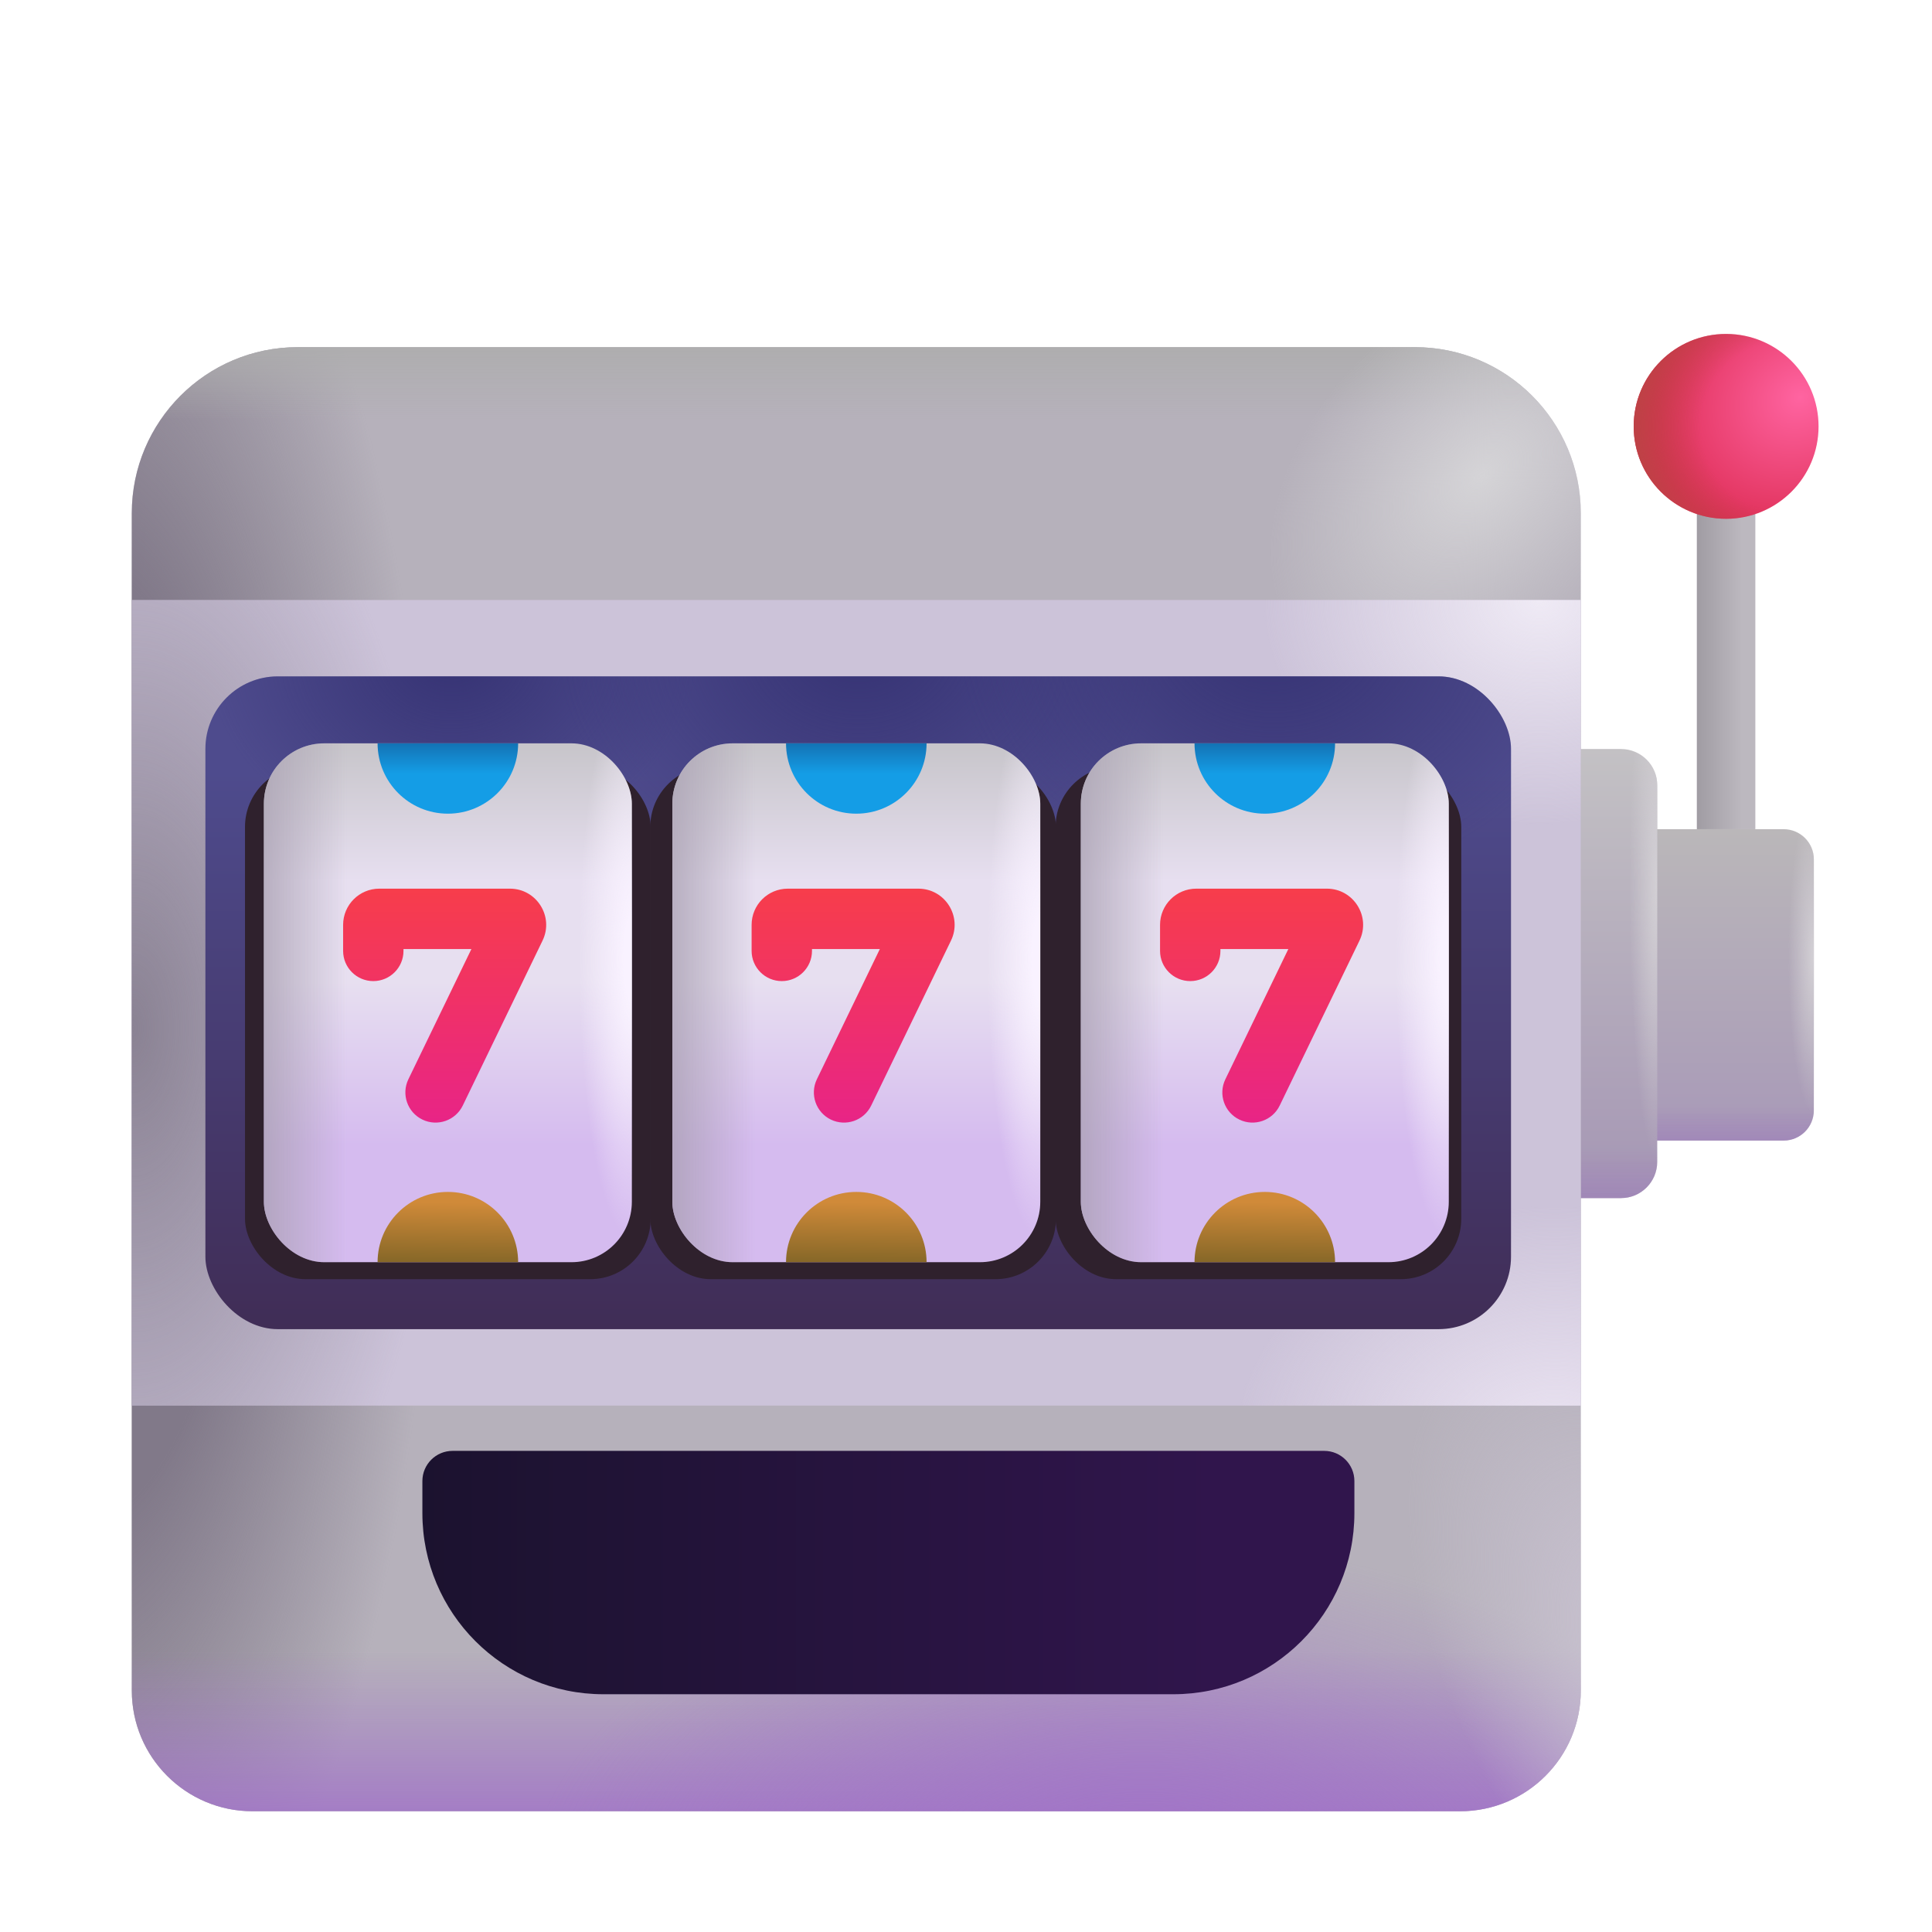 <svg width="32" height="32" viewBox="0 0 32 32" fill="none" xmlns="http://www.w3.org/2000/svg">
<rect x="28.105" y="7.828" width="0.969" height="5.906" fill="url(#paint0_linear_18_3612)"/>
<path d="M26.98 13.734H29.543C29.819 13.734 30.043 13.958 30.043 14.234V18.391C30.043 18.667 29.819 18.891 29.543 18.891H26.98V13.734Z" fill="url(#paint1_linear_18_3612)"/>
<path d="M26.98 13.734H29.543C29.819 13.734 30.043 13.958 30.043 14.234V18.391C30.043 18.667 29.819 18.891 29.543 18.891H26.98V13.734Z" fill="url(#paint2_linear_18_3612)"/>
<path d="M26.98 13.734H29.543C29.819 13.734 30.043 13.958 30.043 14.234V18.391C30.043 18.667 29.819 18.891 29.543 18.891H26.98V13.734Z" fill="url(#paint3_radial_18_3612)"/>
<path d="M25.293 12.406H26.849C27.18 12.406 27.449 12.675 27.449 13.006V19.244C27.449 19.575 27.18 19.844 26.849 19.844H25.293V12.406Z" fill="url(#paint4_linear_18_3612)"/>
<path d="M25.293 12.406H26.849C27.18 12.406 27.449 12.675 27.449 13.006V19.244C27.449 19.575 27.18 19.844 26.849 19.844H25.293V12.406Z" fill="url(#paint5_radial_18_3612)"/>
<path d="M25.293 12.406H26.849C27.18 12.406 27.449 12.675 27.449 13.006V19.244C27.449 19.575 27.18 19.844 26.849 19.844H25.293V12.406Z" fill="url(#paint6_linear_18_3612)"/>
<path d="M2.183 8.5C2.183 6.981 3.414 5.75 4.933 5.75H23.433C24.952 5.75 26.183 6.981 26.183 8.5V28C26.183 29.105 25.288 30 24.183 30H4.183C3.079 30 2.183 29.105 2.183 28V8.5Z" fill="#B6B1BB"/>
<path d="M2.183 8.5C2.183 6.981 3.414 5.75 4.933 5.75H23.433C24.952 5.75 26.183 6.981 26.183 8.5V28C26.183 29.105 25.288 30 24.183 30H4.183C3.079 30 2.183 29.105 2.183 28V8.5Z" fill="url(#paint7_radial_18_3612)"/>
<path d="M2.183 8.5C2.183 6.981 3.414 5.75 4.933 5.75H23.433C24.952 5.75 26.183 6.981 26.183 8.5V28C26.183 29.105 25.288 30 24.183 30H4.183C3.079 30 2.183 29.105 2.183 28V8.5Z" fill="url(#paint8_linear_18_3612)"/>
<path d="M2.183 8.5C2.183 6.981 3.414 5.75 4.933 5.75H23.433C24.952 5.75 26.183 6.981 26.183 8.5V28C26.183 29.105 25.288 30 24.183 30H4.183C3.079 30 2.183 29.105 2.183 28V8.5Z" fill="url(#paint9_radial_18_3612)"/>
<path d="M2.183 8.5C2.183 6.981 3.414 5.75 4.933 5.75H23.433C24.952 5.75 26.183 6.981 26.183 8.5V28C26.183 29.105 25.288 30 24.183 30H4.183C3.079 30 2.183 29.105 2.183 28V8.5Z" fill="url(#paint10_radial_18_3612)"/>
<path d="M2.183 8.5C2.183 6.981 3.414 5.75 4.933 5.75H23.433C24.952 5.75 26.183 6.981 26.183 8.5V28C26.183 29.105 25.288 30 24.183 30H4.183C3.079 30 2.183 29.105 2.183 28V8.5Z" fill="url(#paint11_linear_18_3612)"/>
<path d="M2.183 8.5C2.183 6.981 3.414 5.75 4.933 5.75H23.433C24.952 5.75 26.183 6.981 26.183 8.5V28C26.183 29.105 25.288 30 24.183 30H4.183C3.079 30 2.183 29.105 2.183 28V8.5Z" fill="url(#paint12_radial_18_3612)"/>
<path d="M2.183 23.281V9.938H26.183V23.281H2.183Z" fill="#CCC3D9"/>
<path d="M2.183 23.281V9.938H26.183V23.281H2.183Z" fill="url(#paint13_radial_18_3612)"/>
<path d="M2.183 23.281V9.938H26.183V23.281H2.183Z" fill="url(#paint14_radial_18_3612)"/>
<path d="M2.183 23.281V9.938H26.183V23.281H2.183Z" fill="url(#paint15_radial_18_3612)"/>
<g filter="url(#filter0_i_18_3612)">
<path d="M6.496 25.031C6.496 24.755 6.72 24.531 6.996 24.531H21.433C21.709 24.531 21.933 24.755 21.933 25.031V25.562C21.933 27.219 20.59 28.562 18.933 28.562H9.496C7.839 28.562 6.496 27.219 6.496 25.562V25.031Z" fill="url(#paint16_linear_18_3612)"/>
</g>
<rect x="3.402" y="11.203" width="21.625" height="10.812" rx="1.2" fill="url(#paint17_linear_18_3612)"/>
<rect x="3.402" y="11.203" width="21.625" height="10.812" rx="1.2" fill="url(#paint18_radial_18_3612)"/>
<rect x="3.402" y="11.203" width="21.625" height="10.812" rx="1.2" fill="url(#paint19_radial_18_3612)"/>
<rect x="3.402" y="11.203" width="21.625" height="10.812" rx="1.2" fill="url(#paint20_radial_18_3612)"/>
<g filter="url(#filter1_f_18_3612)">
<rect x="4.058" y="12.696" width="6.719" height="8.491" rx="1" fill="#2F212D"/>
</g>
<g filter="url(#filter2_f_18_3612)">
<rect x="10.771" y="12.696" width="6.719" height="8.491" rx="1" fill="#2F212D"/>
</g>
<g filter="url(#filter3_f_18_3612)">
<rect x="17.484" y="12.696" width="6.719" height="8.491" rx="1" fill="#2F212D"/>
</g>
<g filter="url(#filter4_ii_18_3612)">
<rect x="4.371" y="12.312" width="6.094" height="8.594" rx="1" fill="url(#paint21_linear_18_3612)"/>
</g>
<rect x="4.371" y="12.312" width="6.094" height="8.594" rx="1" fill="url(#paint22_radial_18_3612)"/>
<rect x="4.371" y="12.312" width="6.094" height="8.594" rx="1" fill="url(#paint23_linear_18_3612)"/>
<g filter="url(#filter5_ii_18_3612)">
<rect x="11.136" y="12.312" width="6.094" height="8.594" rx="1" fill="url(#paint24_linear_18_3612)"/>
</g>
<rect x="11.136" y="12.312" width="6.094" height="8.594" rx="1" fill="url(#paint25_radial_18_3612)"/>
<rect x="11.136" y="12.312" width="6.094" height="8.594" rx="1" fill="url(#paint26_linear_18_3612)"/>
<g filter="url(#filter6_ii_18_3612)">
<rect x="17.902" y="12.312" width="6.094" height="8.594" rx="1" fill="url(#paint27_linear_18_3612)"/>
</g>
<rect x="17.902" y="12.312" width="6.094" height="8.594" rx="1" fill="url(#paint28_radial_18_3612)"/>
<rect x="17.902" y="12.312" width="6.094" height="8.594" rx="1" fill="url(#paint29_linear_18_3612)"/>
<path d="M7.418 13.477C8.061 13.477 8.582 12.955 8.582 12.312H6.254C6.254 12.955 6.775 13.477 7.418 13.477Z" fill="url(#paint30_linear_18_3612)"/>
<path d="M14.183 13.477C14.826 13.477 15.347 12.955 15.347 12.312H13.019C13.019 12.955 13.54 13.477 14.183 13.477Z" fill="url(#paint31_linear_18_3612)"/>
<path d="M20.949 13.477C21.592 13.477 22.113 12.955 22.113 12.312H19.785C19.785 12.955 20.306 13.477 20.949 13.477Z" fill="url(#paint32_linear_18_3612)"/>
<path d="M8.582 20.906C8.582 20.263 8.061 19.742 7.418 19.742C6.775 19.742 6.254 20.263 6.254 20.906H8.582Z" fill="url(#paint33_linear_18_3612)"/>
<path d="M15.347 20.906C15.347 20.263 14.826 19.742 14.183 19.742C13.54 19.742 13.019 20.263 13.019 20.906H15.347Z" fill="url(#paint34_linear_18_3612)"/>
<path d="M22.113 20.906C22.113 20.263 21.592 19.742 20.949 19.742C20.306 19.742 19.785 20.263 19.785 20.906H22.113Z" fill="url(#paint35_linear_18_3612)"/>
<path fill-rule="evenodd" clip-rule="evenodd" d="M6.683 15.719V15.75C6.683 16.026 6.459 16.25 6.183 16.25C5.907 16.25 5.683 16.026 5.683 15.75V15.319C5.683 14.987 5.952 14.719 6.283 14.719H8.446C8.888 14.719 9.179 15.182 8.986 15.58L7.665 18.311C7.544 18.56 7.245 18.664 6.997 18.544C6.748 18.424 6.644 18.125 6.764 17.876L7.808 15.719H6.683Z" fill="url(#paint36_linear_18_3612)"/>
<path fill-rule="evenodd" clip-rule="evenodd" d="M13.449 15.719V15.75C13.449 16.026 13.225 16.25 12.949 16.25C12.673 16.25 12.449 16.026 12.449 15.75V15.319C12.449 14.987 12.717 14.719 13.049 14.719H15.211C15.654 14.719 15.944 15.182 15.751 15.58L14.43 18.311C14.31 18.56 14.011 18.664 13.762 18.544C13.514 18.424 13.41 18.125 13.53 17.876L14.573 15.719H13.449Z" fill="url(#paint37_linear_18_3612)"/>
<path fill-rule="evenodd" clip-rule="evenodd" d="M20.214 15.719V15.75C20.214 16.026 19.991 16.25 19.714 16.25C19.438 16.25 19.214 16.026 19.214 15.75V15.319C19.214 14.987 19.483 14.719 19.814 14.719H21.977C22.419 14.719 22.71 15.182 22.517 15.58L21.196 18.311C21.076 18.56 20.776 18.664 20.528 18.544C20.279 18.424 20.175 18.125 20.296 17.876L21.339 15.719H20.214Z" fill="url(#paint38_linear_18_3612)"/>
<circle cx="28.59" cy="7.062" r="1.531" fill="url(#paint39_radial_18_3612)"/>
<circle cx="28.59" cy="7.062" r="1.531" fill="url(#paint40_radial_18_3612)"/>
<defs>
<filter id="filter0_i_18_3612" x="6.496" y="24.031" width="15.938" height="4.531" filterUnits="userSpaceOnUse" color-interpolation-filters="sRGB">
<feFlood flood-opacity="0" result="BackgroundImageFix"/>
<feBlend mode="normal" in="SourceGraphic" in2="BackgroundImageFix" result="shape"/>
<feColorMatrix in="SourceAlpha" type="matrix" values="0 0 0 0 0 0 0 0 0 0 0 0 0 0 0 0 0 0 127 0" result="hardAlpha"/>
<feOffset dx="0.5" dy="-0.5"/>
<feGaussianBlur stdDeviation="0.5"/>
<feComposite in2="hardAlpha" operator="arithmetic" k2="-1" k3="1"/>
<feColorMatrix type="matrix" values="0 0 0 0 0.078 0 0 0 0 0.043 0 0 0 0 0.176 0 0 0 1 0"/>
<feBlend mode="normal" in2="shape" result="effect1_innerShadow_18_3612"/>
</filter>
<filter id="filter1_f_18_3612" x="3.058" y="11.696" width="8.719" height="10.491" filterUnits="userSpaceOnUse" color-interpolation-filters="sRGB">
<feFlood flood-opacity="0" result="BackgroundImageFix"/>
<feBlend mode="normal" in="SourceGraphic" in2="BackgroundImageFix" result="shape"/>
<feGaussianBlur stdDeviation="0.5" result="effect1_foregroundBlur_18_3612"/>
</filter>
<filter id="filter2_f_18_3612" x="9.771" y="11.696" width="8.719" height="10.491" filterUnits="userSpaceOnUse" color-interpolation-filters="sRGB">
<feFlood flood-opacity="0" result="BackgroundImageFix"/>
<feBlend mode="normal" in="SourceGraphic" in2="BackgroundImageFix" result="shape"/>
<feGaussianBlur stdDeviation="0.5" result="effect1_foregroundBlur_18_3612"/>
</filter>
<filter id="filter3_f_18_3612" x="16.484" y="11.696" width="8.719" height="10.491" filterUnits="userSpaceOnUse" color-interpolation-filters="sRGB">
<feFlood flood-opacity="0" result="BackgroundImageFix"/>
<feBlend mode="normal" in="SourceGraphic" in2="BackgroundImageFix" result="shape"/>
<feGaussianBlur stdDeviation="0.5" result="effect1_foregroundBlur_18_3612"/>
</filter>
<filter id="filter4_ii_18_3612" x="4.371" y="12.062" width="6.094" height="9.094" filterUnits="userSpaceOnUse" color-interpolation-filters="sRGB">
<feFlood flood-opacity="0" result="BackgroundImageFix"/>
<feBlend mode="normal" in="SourceGraphic" in2="BackgroundImageFix" result="shape"/>
<feColorMatrix in="SourceAlpha" type="matrix" values="0 0 0 0 0 0 0 0 0 0 0 0 0 0 0 0 0 0 127 0" result="hardAlpha"/>
<feOffset dy="0.25"/>
<feGaussianBlur stdDeviation="0.325"/>
<feComposite in2="hardAlpha" operator="arithmetic" k2="-1" k3="1"/>
<feColorMatrix type="matrix" values="0 0 0 0 0.424 0 0 0 0 0.408 0 0 0 0 0.478 0 0 0 1 0"/>
<feBlend mode="normal" in2="shape" result="effect1_innerShadow_18_3612"/>
<feColorMatrix in="SourceAlpha" type="matrix" values="0 0 0 0 0 0 0 0 0 0 0 0 0 0 0 0 0 0 127 0" result="hardAlpha"/>
<feOffset dy="-0.25"/>
<feGaussianBlur stdDeviation="0.325"/>
<feComposite in2="hardAlpha" operator="arithmetic" k2="-1" k3="1"/>
<feColorMatrix type="matrix" values="0 0 0 0 0.424 0 0 0 0 0.376 0 0 0 0 0.471 0 0 0 1 0"/>
<feBlend mode="normal" in2="effect1_innerShadow_18_3612" result="effect2_innerShadow_18_3612"/>
</filter>
<filter id="filter5_ii_18_3612" x="11.136" y="12.062" width="6.094" height="9.094" filterUnits="userSpaceOnUse" color-interpolation-filters="sRGB">
<feFlood flood-opacity="0" result="BackgroundImageFix"/>
<feBlend mode="normal" in="SourceGraphic" in2="BackgroundImageFix" result="shape"/>
<feColorMatrix in="SourceAlpha" type="matrix" values="0 0 0 0 0 0 0 0 0 0 0 0 0 0 0 0 0 0 127 0" result="hardAlpha"/>
<feOffset dy="0.25"/>
<feGaussianBlur stdDeviation="0.325"/>
<feComposite in2="hardAlpha" operator="arithmetic" k2="-1" k3="1"/>
<feColorMatrix type="matrix" values="0 0 0 0 0.424 0 0 0 0 0.408 0 0 0 0 0.478 0 0 0 1 0"/>
<feBlend mode="normal" in2="shape" result="effect1_innerShadow_18_3612"/>
<feColorMatrix in="SourceAlpha" type="matrix" values="0 0 0 0 0 0 0 0 0 0 0 0 0 0 0 0 0 0 127 0" result="hardAlpha"/>
<feOffset dy="-0.25"/>
<feGaussianBlur stdDeviation="0.325"/>
<feComposite in2="hardAlpha" operator="arithmetic" k2="-1" k3="1"/>
<feColorMatrix type="matrix" values="0 0 0 0 0.424 0 0 0 0 0.376 0 0 0 0 0.471 0 0 0 1 0"/>
<feBlend mode="normal" in2="effect1_innerShadow_18_3612" result="effect2_innerShadow_18_3612"/>
</filter>
<filter id="filter6_ii_18_3612" x="17.902" y="12.062" width="6.094" height="9.094" filterUnits="userSpaceOnUse" color-interpolation-filters="sRGB">
<feFlood flood-opacity="0" result="BackgroundImageFix"/>
<feBlend mode="normal" in="SourceGraphic" in2="BackgroundImageFix" result="shape"/>
<feColorMatrix in="SourceAlpha" type="matrix" values="0 0 0 0 0 0 0 0 0 0 0 0 0 0 0 0 0 0 127 0" result="hardAlpha"/>
<feOffset dy="0.25"/>
<feGaussianBlur stdDeviation="0.325"/>
<feComposite in2="hardAlpha" operator="arithmetic" k2="-1" k3="1"/>
<feColorMatrix type="matrix" values="0 0 0 0 0.424 0 0 0 0 0.408 0 0 0 0 0.478 0 0 0 1 0"/>
<feBlend mode="normal" in2="shape" result="effect1_innerShadow_18_3612"/>
<feColorMatrix in="SourceAlpha" type="matrix" values="0 0 0 0 0 0 0 0 0 0 0 0 0 0 0 0 0 0 127 0" result="hardAlpha"/>
<feOffset dy="-0.25"/>
<feGaussianBlur stdDeviation="0.325"/>
<feComposite in2="hardAlpha" operator="arithmetic" k2="-1" k3="1"/>
<feColorMatrix type="matrix" values="0 0 0 0 0.424 0 0 0 0 0.376 0 0 0 0 0.471 0 0 0 1 0"/>
<feBlend mode="normal" in2="effect1_innerShadow_18_3612" result="effect2_innerShadow_18_3612"/>
</filter>
<linearGradient id="paint0_linear_18_3612" x1="28.105" y1="11.165" x2="28.858" y2="11.165" gradientUnits="userSpaceOnUse">
<stop stop-color="#A09CA3"/>
<stop offset="1" stop-color="#BCB8BF"/>
</linearGradient>
<linearGradient id="paint1_linear_18_3612" x1="28.512" y1="13.734" x2="28.512" y2="18.891" gradientUnits="userSpaceOnUse">
<stop stop-color="#BAB7B9"/>
<stop offset="1" stop-color="#A899B8"/>
</linearGradient>
<linearGradient id="paint2_linear_18_3612" x1="28.683" y1="19.188" x2="28.683" y2="18.312" gradientUnits="userSpaceOnUse">
<stop stop-color="#9E80B9"/>
<stop offset="1" stop-color="#9E80B9" stop-opacity="0"/>
</linearGradient>
<radialGradient id="paint3_radial_18_3612" cx="0" cy="0" r="1" gradientUnits="userSpaceOnUse" gradientTransform="translate(30.043 15.844) rotate(90) scale(2.592 0.422)">
<stop stop-color="#D3D0D5"/>
<stop offset="1" stop-color="#D3D0D5" stop-opacity="0"/>
</radialGradient>
<linearGradient id="paint4_linear_18_3612" x1="26.371" y1="12.406" x2="26.371" y2="19.844" gradientUnits="userSpaceOnUse">
<stop stop-color="#C3C1C4"/>
<stop offset="1" stop-color="#A596B4"/>
</linearGradient>
<radialGradient id="paint5_radial_18_3612" cx="0" cy="0" r="1" gradientUnits="userSpaceOnUse" gradientTransform="translate(27.449 14.688) rotate(90) scale(4.5 0.458)">
<stop stop-color="#D3D0D5"/>
<stop offset="1" stop-color="#D3D0D5" stop-opacity="0"/>
</radialGradient>
<linearGradient id="paint6_linear_18_3612" x1="26.492" y1="20.272" x2="26.492" y2="19.01" gradientUnits="userSpaceOnUse">
<stop stop-color="#9E80B9"/>
<stop offset="1" stop-color="#9E80B9" stop-opacity="0"/>
</linearGradient>
<radialGradient id="paint7_radial_18_3612" cx="0" cy="0" r="1" gradientUnits="userSpaceOnUse" gradientTransform="translate(1.371 17.281) scale(5.875 17.189)">
<stop offset="0.46" stop-color="#817989"/>
<stop offset="1" stop-color="#817989" stop-opacity="0"/>
</radialGradient>
<linearGradient id="paint8_linear_18_3612" x1="14.496" y1="30.469" x2="14.496" y2="27.344" gradientUnits="userSpaceOnUse">
<stop stop-color="#A174C7"/>
<stop offset="1" stop-color="#A174C7" stop-opacity="0"/>
</linearGradient>
<radialGradient id="paint9_radial_18_3612" cx="0" cy="0" r="1" gradientUnits="userSpaceOnUse" gradientTransform="translate(18.933 31.344) rotate(-90) scale(5.812 10.188)">
<stop stop-color="#A174C7"/>
<stop offset="1" stop-color="#A174C7" stop-opacity="0"/>
</radialGradient>
<radialGradient id="paint10_radial_18_3612" cx="0" cy="0" r="1" gradientUnits="userSpaceOnUse" gradientTransform="translate(28.121 28.281) rotate(-121.31) scale(7.096 3.624)">
<stop offset="0.155" stop-color="#CBC4D3"/>
<stop offset="1" stop-color="#CBC4D3" stop-opacity="0"/>
</radialGradient>
<linearGradient id="paint11_linear_18_3612" x1="14.183" y1="5.589" x2="14.183" y2="6.954" gradientUnits="userSpaceOnUse">
<stop stop-color="#ADADAD"/>
<stop offset="1" stop-color="#ADADAD" stop-opacity="0"/>
</linearGradient>
<radialGradient id="paint12_radial_18_3612" cx="0" cy="0" r="1" gradientUnits="userSpaceOnUse" gradientTransform="translate(24.552 7.865) rotate(135) scale(4.098 2.802)">
<stop stop-color="#D5D4D7"/>
<stop offset="1" stop-color="#D5D4D7" stop-opacity="0"/>
</radialGradient>
<radialGradient id="paint13_radial_18_3612" cx="0" cy="0" r="1" gradientUnits="userSpaceOnUse" gradientTransform="translate(2.183 17.031) scale(5.125 10.812)">
<stop stop-color="#8A8293"/>
<stop offset="1" stop-color="#8A8293" stop-opacity="0"/>
</radialGradient>
<radialGradient id="paint14_radial_18_3612" cx="0" cy="0" r="1" gradientUnits="userSpaceOnUse" gradientTransform="translate(25.496 9.938) rotate(90) scale(3.719 4.583)">
<stop stop-color="#EFEAF5"/>
<stop offset="1" stop-color="#EFEAF5" stop-opacity="0"/>
</radialGradient>
<radialGradient id="paint15_radial_18_3612" cx="0" cy="0" r="1" gradientUnits="userSpaceOnUse" gradientTransform="translate(25.746 23.906) rotate(-90) scale(3.938 5.303)">
<stop stop-color="#EBE4F2"/>
<stop offset="1" stop-color="#EBE4F2" stop-opacity="0"/>
</radialGradient>
<linearGradient id="paint16_linear_18_3612" x1="19.621" y1="26.156" x2="5.746" y2="26.156" gradientUnits="userSpaceOnUse">
<stop stop-color="#30154C"/>
<stop offset="1" stop-color="#1A122D"/>
</linearGradient>
<linearGradient id="paint17_linear_18_3612" x1="14.215" y1="12.781" x2="14.215" y2="22.016" gradientUnits="userSpaceOnUse">
<stop stop-color="#4E4B8D"/>
<stop offset="1" stop-color="#402D56"/>
</linearGradient>
<radialGradient id="paint18_radial_18_3612" cx="0" cy="0" r="1" gradientUnits="userSpaceOnUse" gradientTransform="translate(7.465 10.906) rotate(90) scale(3.188 4.062)">
<stop stop-color="#363374"/>
<stop offset="1" stop-color="#363374" stop-opacity="0"/>
</radialGradient>
<radialGradient id="paint19_radial_18_3612" cx="0" cy="0" r="1" gradientUnits="userSpaceOnUse" gradientTransform="translate(14.215 10.719) rotate(90) scale(3.906 4.979)">
<stop stop-color="#363374"/>
<stop offset="1" stop-color="#363374" stop-opacity="0"/>
</radialGradient>
<radialGradient id="paint20_radial_18_3612" cx="0" cy="0" r="1" gradientUnits="userSpaceOnUse" gradientTransform="translate(21.09 10.531) rotate(90) scale(4.188 5.337)">
<stop stop-color="#363374"/>
<stop offset="1" stop-color="#363374" stop-opacity="0"/>
</radialGradient>
<linearGradient id="paint21_linear_18_3612" x1="7.418" y1="12.312" x2="7.418" y2="18.969" gradientUnits="userSpaceOnUse">
<stop stop-color="#C7C5CA"/>
<stop offset="0.343" stop-color="#E7DFF0"/>
<stop offset="0.592" stop-color="#E7DFF0"/>
<stop offset="1" stop-color="#D5BBEF"/>
</linearGradient>
<radialGradient id="paint22_radial_18_3612" cx="0" cy="0" r="1" gradientUnits="userSpaceOnUse" gradientTransform="translate(10.465 15.875) rotate(180) scale(0.875 4.644)">
<stop offset="0.147" stop-color="#F9F2FF"/>
<stop offset="1" stop-color="#F9F2FF" stop-opacity="0"/>
</radialGradient>
<linearGradient id="paint23_linear_18_3612" x1="3.871" y1="17.438" x2="5.746" y2="17.438" gradientUnits="userSpaceOnUse">
<stop stop-color="#A79EB0"/>
<stop offset="1" stop-color="#A79EB0" stop-opacity="0"/>
</linearGradient>
<linearGradient id="paint24_linear_18_3612" x1="14.183" y1="12.312" x2="14.183" y2="18.969" gradientUnits="userSpaceOnUse">
<stop stop-color="#C7C5CA"/>
<stop offset="0.343" stop-color="#E7DFF0"/>
<stop offset="0.592" stop-color="#E7DFF0"/>
<stop offset="1" stop-color="#D5BBEF"/>
</linearGradient>
<radialGradient id="paint25_radial_18_3612" cx="0" cy="0" r="1" gradientUnits="userSpaceOnUse" gradientTransform="translate(17.23 15.875) rotate(180) scale(0.875 4.644)">
<stop offset="0.147" stop-color="#F9F2FF"/>
<stop offset="1" stop-color="#F9F2FF" stop-opacity="0"/>
</radialGradient>
<linearGradient id="paint26_linear_18_3612" x1="10.636" y1="17.438" x2="12.511" y2="17.438" gradientUnits="userSpaceOnUse">
<stop stop-color="#A79EB0"/>
<stop offset="1" stop-color="#A79EB0" stop-opacity="0"/>
</linearGradient>
<linearGradient id="paint27_linear_18_3612" x1="20.949" y1="12.312" x2="20.949" y2="18.969" gradientUnits="userSpaceOnUse">
<stop stop-color="#C7C5CA"/>
<stop offset="0.343" stop-color="#E7DFF0"/>
<stop offset="0.592" stop-color="#E7DFF0"/>
<stop offset="1" stop-color="#D5BBEF"/>
</linearGradient>
<radialGradient id="paint28_radial_18_3612" cx="0" cy="0" r="1" gradientUnits="userSpaceOnUse" gradientTransform="translate(23.996 15.875) rotate(180) scale(0.875 4.644)">
<stop offset="0.147" stop-color="#F9F2FF"/>
<stop offset="1" stop-color="#F9F2FF" stop-opacity="0"/>
</radialGradient>
<linearGradient id="paint29_linear_18_3612" x1="17.402" y1="17.438" x2="19.277" y2="17.438" gradientUnits="userSpaceOnUse">
<stop stop-color="#A79EB0"/>
<stop offset="1" stop-color="#A79EB0" stop-opacity="0"/>
</linearGradient>
<linearGradient id="paint30_linear_18_3612" x1="7.418" y1="12.047" x2="7.418" y2="12.812" gradientUnits="userSpaceOnUse">
<stop stop-color="#135C9A"/>
<stop offset="1" stop-color="#149DE6"/>
</linearGradient>
<linearGradient id="paint31_linear_18_3612" x1="14.183" y1="12.047" x2="14.183" y2="12.812" gradientUnits="userSpaceOnUse">
<stop stop-color="#135C9A"/>
<stop offset="1" stop-color="#149DE6"/>
</linearGradient>
<linearGradient id="paint32_linear_18_3612" x1="20.949" y1="12.047" x2="20.949" y2="12.812" gradientUnits="userSpaceOnUse">
<stop stop-color="#135C9A"/>
<stop offset="1" stop-color="#149DE6"/>
</linearGradient>
<linearGradient id="paint33_linear_18_3612" x1="7.355" y1="21.117" x2="7.371" y2="19.914" gradientUnits="userSpaceOnUse">
<stop stop-color="#776024"/>
<stop offset="1" stop-color="#D08A39"/>
</linearGradient>
<linearGradient id="paint34_linear_18_3612" x1="14.121" y1="21.117" x2="14.136" y2="19.914" gradientUnits="userSpaceOnUse">
<stop stop-color="#776024"/>
<stop offset="1" stop-color="#D08A39"/>
</linearGradient>
<linearGradient id="paint35_linear_18_3612" x1="20.886" y1="21.117" x2="20.902" y2="19.914" gradientUnits="userSpaceOnUse">
<stop stop-color="#776024"/>
<stop offset="1" stop-color="#D08A39"/>
</linearGradient>
<linearGradient id="paint36_linear_18_3612" x1="7.365" y1="14.719" x2="7.365" y2="18.594" gradientUnits="userSpaceOnUse">
<stop stop-color="#F73D4B"/>
<stop offset="1" stop-color="#E82486"/>
</linearGradient>
<linearGradient id="paint37_linear_18_3612" x1="14.13" y1="14.719" x2="14.13" y2="18.594" gradientUnits="userSpaceOnUse">
<stop stop-color="#F73D4B"/>
<stop offset="1" stop-color="#E82486"/>
</linearGradient>
<linearGradient id="paint38_linear_18_3612" x1="20.896" y1="14.719" x2="20.896" y2="18.594" gradientUnits="userSpaceOnUse">
<stop stop-color="#F73D4B"/>
<stop offset="1" stop-color="#E82486"/>
</linearGradient>
<radialGradient id="paint39_radial_18_3612" cx="0" cy="0" r="1" gradientUnits="userSpaceOnUse" gradientTransform="translate(29.824 6.577) rotate(149.036) scale(2.582 2.188)">
<stop stop-color="#FF64A1"/>
<stop offset="1" stop-color="#DE2D55"/>
</radialGradient>
<radialGradient id="paint40_radial_18_3612" cx="0" cy="0" r="1" gradientUnits="userSpaceOnUse" gradientTransform="translate(29.582 7.062) rotate(180) scale(2.524)">
<stop offset="0.558" stop-color="#BD4245" stop-opacity="0"/>
<stop offset="1" stop-color="#BD4245"/>
</radialGradient>
</defs>
</svg>
